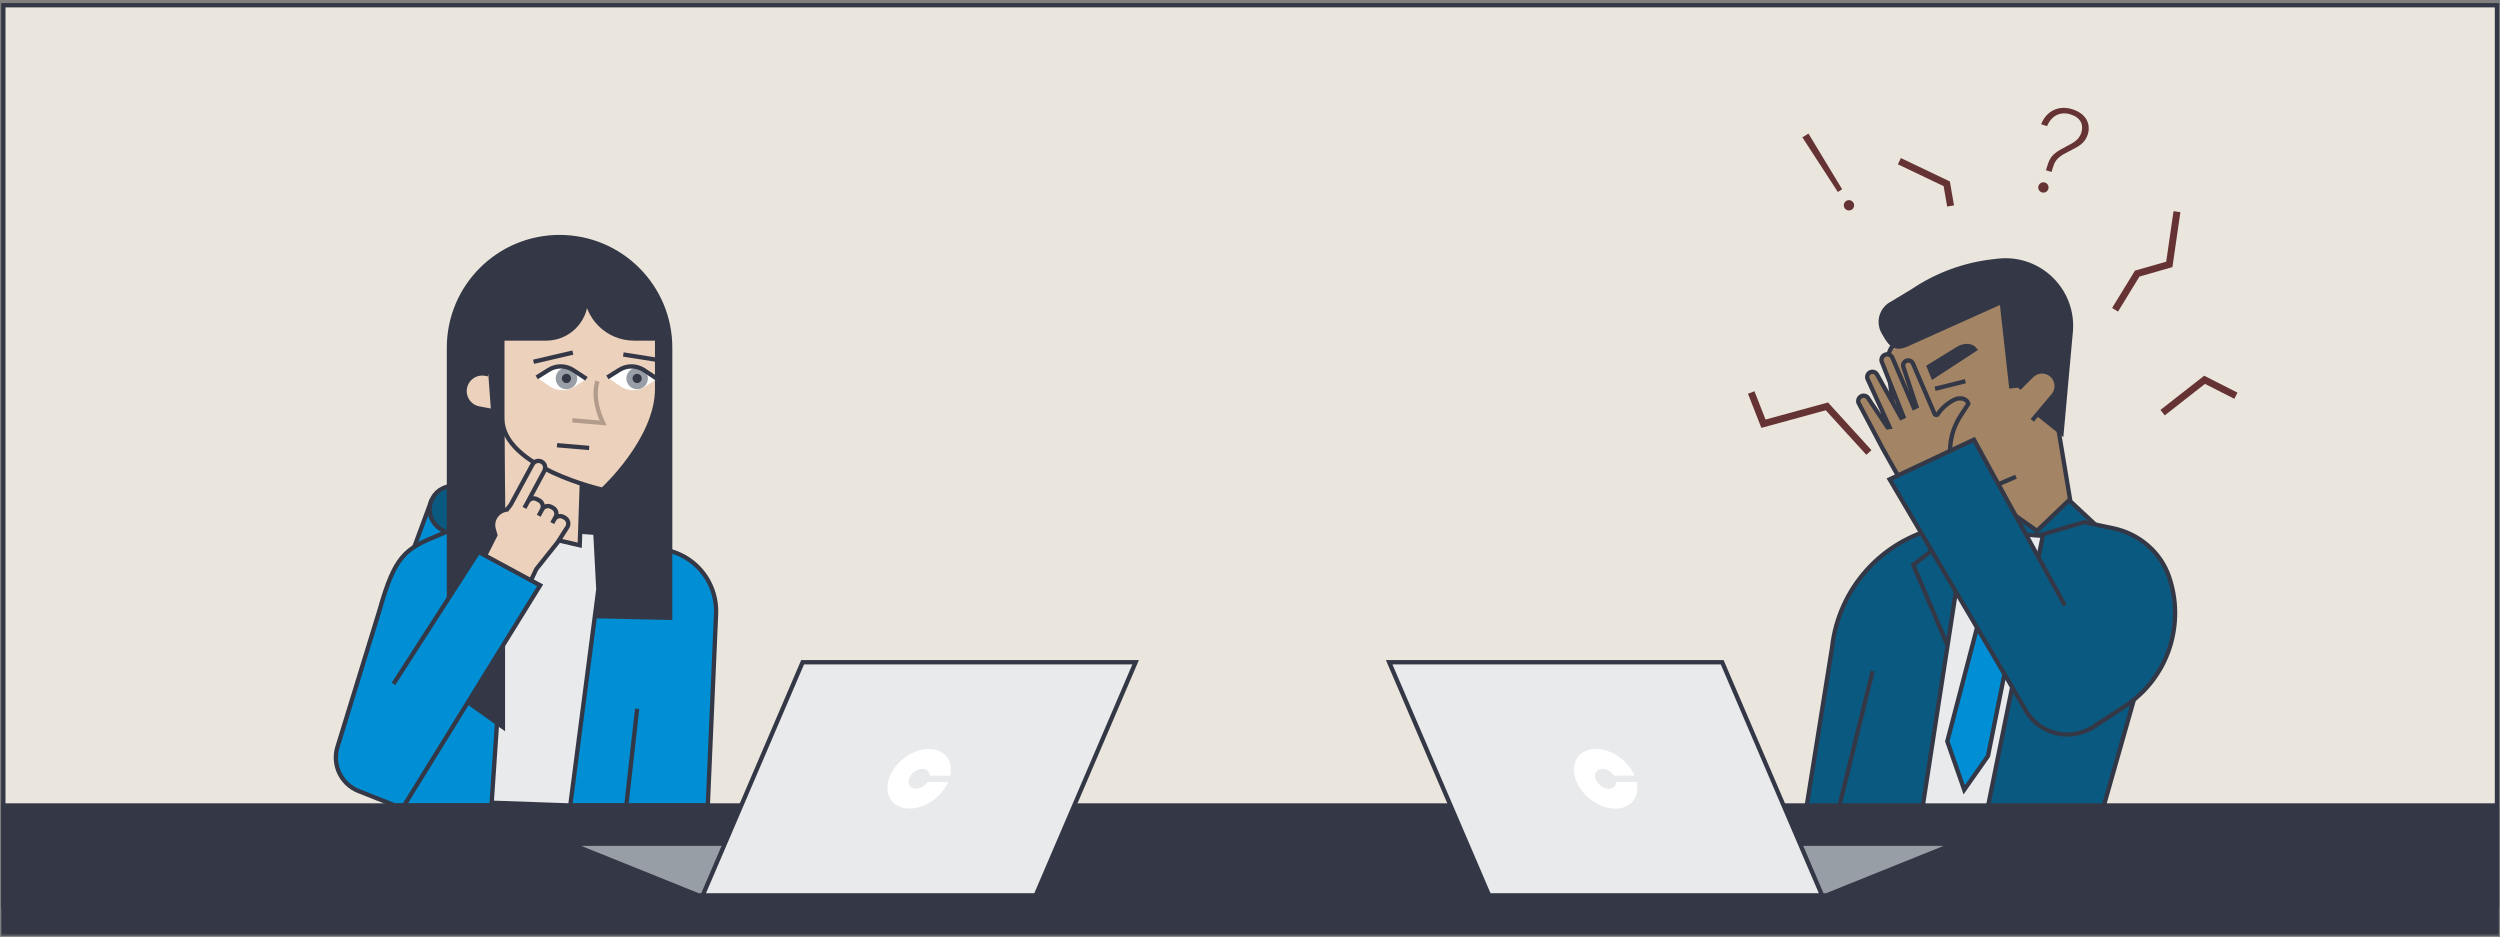 <?xml version="1.0" encoding="UTF-8"?><svg width="579px" height="217px" viewBox="0 0 579 217" version="1.1" xmlns="http://www.w3.org/2000/svg" xmlns:xlink="http://www.w3.org/1999/xlink"><rect x="0" y="0" width="579" height="217" fill="#808080" stroke="none"/><title>Group 110</title><desc>Created with Sketch.</desc><defs><polygon id="path-1" points="0 217.5 579.065 217.5 579.065 0.947 0 0.947"/></defs><g id="Marketing-Site-V3" stroke="none" stroke-width="1" fill="none" fill-rule="evenodd"><g id="About-Us" transform="translate(-125, -592)"><g id="Group-110" transform="translate(125, 590.9)"><polygon id="Fill-1" fill="#EBE6DD" points="0.77 210.955 578.294 210.955 578.294 2.314 0.77 2.314"/><polygon id="Stroke-2" stroke="#343846" points="0.771 210.956 578.294 210.956 578.294 2.314 0.771 2.314"/><polygon id="Fill-4" fill="#008FD5" points="99.814 117.314 95.417 129.201 101.785 130.028 103.442 118.374"/><polygon id="Stroke-5" stroke="#343846" points="99.814 117.314 95.417 129.201 101.785 130.028 103.442 118.374"/><g id="Group-109" transform="translate(0, 0.595)"><path d="M127.479,111.114 L112.493,112.133 L104.268,113.114 C99.284,113.71 97.751,120.198 101.939,122.96 L106.377,125.888 L127.479,111.114 Z" id="Fill-6" fill="#0A5980"/><path d="M127.479,111.114 L112.493,112.133 L104.268,113.114 C99.284,113.71 97.751,120.198 101.939,122.96 L106.377,125.888 L127.479,111.114 Z" id="Stroke-8" stroke="#343846"/><path d="M113.643,119.487 L101.368,124.537 C93.882,127.616 91.472,129.145 87.918,141.771 L78.157,173.496 C76.875,177.66 79.008,182.107 83.058,183.714 L91.469,187.052 L101.318,187.052 L163.926,187.052 L165.843,142.622 C166.078,136.474 162.414,130.823 156.677,128.597 C152.047,126.802 143.253,124.887 137.894,123.909 L113.643,119.487 Z" id="Fill-10" fill="#008FD5"/><path d="M113.643,119.487 L101.368,124.537 C93.882,127.616 91.472,129.145 87.918,141.771 L78.157,173.496 C76.875,177.66 79.008,182.107 83.058,183.714 L91.469,187.052 L101.318,187.052 L163.926,187.052 L165.843,142.622 C166.078,136.474 162.414,130.823 156.677,128.597 C152.047,126.802 143.253,124.887 137.894,123.909 L113.643,119.487 Z" id="Stroke-12" stroke="#343846"/><path d="M155.212,143.59 L155.212,81.026 C155.212,66.879 143.743,55.41 129.596,55.41 C115.448,55.41 103.979,66.879 103.979,81.026 L103.979,142.492 L155.212,143.59 Z" id="Fill-14" fill="#343846"/><path d="M155.212,143.59 L155.212,81.026 C155.212,66.879 143.743,55.41 129.596,55.41 C115.448,55.41 103.979,66.879 103.979,81.026 L103.979,142.492 L155.212,143.59 Z" id="Stroke-16" stroke="#343846"/><mask id="mask-2" fill="white"><use xlink:href="#path-1"/></mask><g id="Clip-19"/><polygon id="Fill-18" fill="#343846" mask="url(#mask-2)" points="0.771 216.729 578.294 216.729 578.294 187.052 0.771 187.052"/><polygon id="Stroke-20" stroke="#343846" mask="url(#mask-2)" points="0.771 216.729 578.294 216.729 578.294 187.052 0.771 187.052"/><polygon id="Fill-21" fill="#989EA6" mask="url(#mask-2)" points="239.877 207.864 161.707 207.864 132.039 195.915 216.879 195.915"/><polyline id="Stroke-22" stroke="#343846" mask="url(#mask-2)" points="239.877 207.864 161.707 207.864 132.039 195.915 216.879 195.915 239.877 207.864"/><polygon id="Fill-23" fill="#E9EAEB" mask="url(#mask-2)" points="162.75 207.864 185.888 153.874 263.016 153.874 239.877 207.864"/><polygon id="Stroke-24" stroke="#343846" mask="url(#mask-2)" points="162.75 207.864 185.888 153.874 263.016 153.874 239.877 207.864"/><path d="M497.356,151.429 L487.266,187.052 L418.449,187.052 L424.313,150.422 C425.825,136.922 435.667,125.832 448.891,122.727 L462.339,119.569 L478.235,115.44 L494.271,130.384 L497.356,151.429 Z" id="Fill-25" fill="#0A5980" mask="url(#mask-2)"/><path d="M497.356,151.429 L487.266,187.052 L418.449,187.052 L424.313,150.422 C425.825,136.922 435.667,125.832 448.891,122.727 L462.339,119.569 L478.235,115.44 L494.271,130.384 L497.356,151.429 Z" id="Stroke-26" stroke="#343846" mask="url(#mask-2)"/><g id="Group-29" mask="url(#mask-2)"><g transform="translate(465.851, 121.319)"><path d="M18.733,47.683 L26.137,42.856 C36.53,36.105 40.243,23.422 36.446,12.61 C34.44,6.893 29.418,2.756 23.487,1.521 L16.822,0.131 L0.445,4.911 L3.983,38.365" id="Fill-27" stroke="none" fill="#0A5980" fill-rule="evenodd"/><path d="M18.733,47.683 L26.137,42.856 C36.53,36.105 40.243,23.422 36.446,12.61 C34.44,6.893 29.418,2.756 23.487,1.521 L16.822,0.131 L0.445,4.911 L3.983,38.365" id="Stroke-28" stroke="#343846" stroke-width="1" fill="none"/></g></g><polygon id="Fill-30" fill="#989EA6" mask="url(#mask-2)" points="344.868 207.864 423.038 207.864 452.706 195.915 367.866 195.915"/><polyline id="Stroke-31" stroke="#343846" mask="url(#mask-2)" points="344.868 207.864 423.038 207.864 452.706 195.915 367.866 195.915 344.868 207.864"/><polygon id="Fill-32" fill="#E9EAEB" mask="url(#mask-2)" points="421.996 207.864 398.857 153.874 321.73 153.874 344.868 207.864"/><polygon id="Stroke-33" stroke="#343846" mask="url(#mask-2)" points="421.996 207.864 398.857 153.874 321.73 153.874 344.868 207.864"/><polygon id="Fill-34" fill="#0A5980" mask="url(#mask-2)" points="452.854 123.751 443.118 131.34 453.583 155.944 455.331 120.099"/><polygon id="Stroke-35" stroke="#343846" mask="url(#mask-2)" points="452.854 123.751 443.118 131.34 453.583 155.944 455.331 120.099"/><g id="Group-38" mask="url(#mask-2)"><g transform="translate(445.255, 121.862)"><polyline id="Fill-36" stroke="none" fill="#E9EAEB" fill-rule="evenodd" points="10.076 0.451 0.076 65.191 15.21 65.191 27.865 2.753 10.076 1.425"/><polyline id="Stroke-37" stroke="#343846" stroke-width="1" fill="none" points="10.076 0.451 0.076 65.191 15.21 65.191 27.865 2.753 10.076 1.425"/></g></g><polygon id="Fill-39" fill="#008FD5" mask="url(#mask-2)" points="459.226 140.743 450.995 172.197 454.911 183.415 460.42 175.583 467.057 142.535"/><polygon id="Stroke-40" stroke="#343846" mask="url(#mask-2)" points="459.226 140.743 450.995 172.197 454.911 183.415 460.42 175.583 467.057 142.535"/><g id="Group-43" mask="url(#mask-2)"><g transform="translate(483.819, 165.053)"><path d="M5.732,0.712 L0.481,4.116" id="Fill-41" stroke="none" fill="#328747" fill-rule="evenodd"/><path d="M5.732,0.712 L0.481,4.116" id="Stroke-42" stroke="#343846" stroke-width="1" fill="none"/></g></g><path d="M426.024,187.052 L433.709,155.943" id="Stroke-44" stroke="#343846" mask="url(#mask-2)"/><polygon id="Fill-45" fill="#663334" mask="url(#mask-2)" points="432.245 105.842 422.84 95.524 407.928 99.604 404.832 91.697 406.33 91.109 408.898 97.671 423.364 93.713 433.432 104.759"/><polygon id="Fill-46" fill="#663334" mask="url(#mask-2)" points="450.96 48.346 450.147 43.622 439.547 38.561 440.241 37.11 451.591 42.529 452.546 48.073"/><polygon id="Fill-47" fill="#663334" mask="url(#mask-2)" points="490.532 72.672 489.16 71.833 494.457 63.178 501.693 61.111 503.388 49.412 504.98 49.642 503.133 62.37 495.502 64.551"/><polygon id="Fill-48" fill="#663334" mask="url(#mask-2)" points="501.351 96.712 500.36 95.446 510.488 87.519 518.202 91.438 517.473 92.871 510.673 89.416"/><path d="M417.425,32.311 L418.834,31.43 L426.644,44.34 L425.644,44.966 L417.425,32.311 Z M427.213,48.697 C426.855,48.123 427.026,47.386 427.597,47.03 C428.148,46.686 428.883,46.856 429.241,47.428 C429.585,47.977 429.416,48.714 428.866,49.057 C428.294,49.415 427.557,49.246 427.213,48.697 L427.213,48.697 Z" id="Fill-49" fill="#663334" mask="url(#mask-2)"/><path d="M472.107,43.577 C472.309,42.932 472.98,42.582 473.623,42.784 C474.242,42.979 474.592,43.65 474.388,44.294 C474.196,44.911 473.524,45.262 472.907,45.067 C472.264,44.865 471.913,44.194 472.107,43.577 L472.107,43.577 Z M474.324,38.403 C474.998,36.255 476.577,35.453 478.518,34.439 C480.141,33.592 481.501,32.927 482.032,31.237 C482.606,29.409 481.918,27.747 479.528,26.996 C477.191,26.264 475.099,27.288 474.101,29.719 L472.73,29.287 C473.906,26.205 476.793,24.81 479.935,25.798 C483.29,26.853 484.25,29.336 483.525,31.645 C482.842,33.82 481.182,34.51 479.274,35.503 C477.484,36.415 476.142,37.115 475.578,38.914 L475.13,40.338 L473.842,39.934 L474.324,38.403 Z" id="Fill-50" fill="#663334" mask="url(#mask-2)"/><path d="M145.085,186.775 L147.564,164.65" id="Stroke-51" stroke="#343846" mask="url(#mask-2)"/><polygon id="Fill-52" fill="#E9EAEB" mask="url(#mask-2)" points="137.894 123.91 138.579 136.984 132.071 187.053 113.869 186.416 118.173 122.407"/><polygon id="Stroke-53" stroke="#343846" mask="url(#mask-2)" points="137.894 123.91 138.579 136.984 132.071 187.053 113.869 186.416 118.173 122.407"/><polygon id="Fill-54" fill="#A38565" mask="url(#mask-2)" points="460.483 111.02 463.783 117.834 471.766 123.449 479.418 116.128 475.266 91.174"/><polygon id="Stroke-55" stroke="#343846" mask="url(#mask-2)" points="460.483 111.02 463.783 117.834 471.766 123.449 479.418 116.128 475.266 91.174"/><g id="Group-58" mask="url(#mask-2)"><g transform="translate(436.543, 67.872)"><path d="M39.428,28.55 L40.65,11.826 C40.761,10.312 40.232,8.824 39.191,7.721 L34.066,2.29 C33.021,1.182 31.557,0.567 30.036,0.594 L20.967,0.758 C19.941,0.778 18.943,1.086 18.089,1.651 L3.1,11.53 C1.404,12.648 0.477,14.624 0.702,16.643 L3.087,38.063 C3.97,45.999 12.27,50.825 19.603,47.668 L30.355,43.039" id="Fill-56" stroke="none" fill="#A38565" fill-rule="evenodd"/><path d="M39.428,28.55 L40.65,11.826 C40.761,10.312 40.232,8.824 39.191,7.721 L34.066,2.29 C33.021,1.182 31.557,0.567 30.036,0.594 L20.967,0.758 C19.941,0.778 18.943,1.086 18.089,1.651 L3.1,11.53 C1.404,12.648 0.477,14.624 0.702,16.643 L3.087,38.063 C3.97,45.999 12.27,50.825 19.603,47.668 L30.355,43.039" id="Stroke-57" stroke="#343846" stroke-width="1" fill="none"/></g></g><path d="M477.454,100.789 L471.299,95.9 L470.577,89.423 L465.78,89.957 L463.603,70.407 L441.557,80.308 C438.528,81.667 437.574,79.805 436.224,77.459 C434.841,75.048 435.769,71.971 438.265,70.749 L443.033,67.871 C448.603,64.119 454.999,61.771 461.675,61.028 L462.792,60.903 C472.331,59.842 480.448,67.794 479.579,77.353 L477.454,100.789 Z" id="Fill-59" fill="#343846" mask="url(#mask-2)"/><path d="M477.454,100.789 L471.299,95.9 L470.577,89.423 L465.78,89.957 L463.603,70.407 L441.557,80.308 C438.528,81.667 437.574,79.805 436.224,77.459 C434.841,75.048 435.769,71.971 438.265,70.749 L443.033,67.871 C448.603,64.119 454.999,61.771 461.675,61.028 L462.792,60.903 C472.331,59.842 480.448,67.794 479.579,77.353 L477.454,100.789 Z" id="Stroke-60" stroke="#343846" mask="url(#mask-2)"/><g id="Group-63" mask="url(#mask-2)"><g transform="translate(467.394, 86.383)"><path d="M0.188,4.082 L3.1,1.171 C4.33,-0.1 6.327,-0.214 7.694,0.907 C9.156,2.109 9.354,4.274 8.131,5.72 L3.273,11.47" id="Fill-61" stroke="none" fill="#A38565" fill-rule="evenodd"/><path d="M0.188,4.082 L3.1,1.171 C4.33,-0.1 6.327,-0.214 7.694,0.907 C9.156,2.109 9.354,4.274 8.131,5.72 L3.273,11.47" id="Stroke-62" stroke="#343846" stroke-width="1" fill="none"/></g></g><path d="M456.317,108.355 L456.317,108.355 C454.359,106.926 450.987,107.141 448.865,108.83 L447.174,110.176" id="Stroke-64" stroke="#343846" mask="url(#mask-2)"/><path d="M447.676,87.766 L446.723,85.413 L453.441,81.275 C454.898,80.377 456.612,80.443 457.38,81.428 L447.676,87.766 Z" id="Fill-65" fill="#343846" mask="url(#mask-2)"/><path d="M447.676,87.766 L446.723,85.413 L453.441,81.275 C454.898,80.377 456.612,80.443 457.38,81.428 L447.676,87.766 Z" id="Stroke-66" stroke="#343846" mask="url(#mask-2)"/><polygon id="Fill-67" fill="#ECD1BC" mask="url(#mask-2)" points="116.531 122.674 134.266 126.789 135.298 96.478 116.341 96.478"/><polygon id="Stroke-68" stroke="#343846" mask="url(#mask-2)" points="116.531 122.674 134.266 126.789 135.298 96.478 116.341 96.478"/><path d="M152.19,78.348 L152.19,90.573 C152.19,102.385 139.553,113.922 139.553,113.922 C139.553,113.922 116.341,108.702 116.341,97.44 L116.341,65.025 L135.982,61.591 L150.817,68.596 L152.19,78.348 Z" id="Fill-69" fill="#ECD1BC" mask="url(#mask-2)"/><path d="M152.19,78.348 L152.19,90.573 C152.19,102.385 139.553,113.922 139.553,113.922 C139.553,113.922 116.341,108.702 116.341,97.44 L116.341,65.025 L135.982,61.591 L150.817,68.596 L152.19,78.348 Z" id="Stroke-70" stroke="#343846" mask="url(#mask-2)"/><path d="M135.708,67.771 L135.708,67.771 C135.708,73.915 140.688,78.896 146.832,78.896 L153.839,78.896 L150.817,68.595 L147.611,67.082 L140.79,60.08 L135.708,58.431 L135.708,67.771 Z" id="Fill-71" fill="#343846" mask="url(#mask-2)"/><path d="M135.708,67.771 L135.708,67.771 C135.708,73.915 140.688,78.896 146.832,78.896 L153.839,78.896 L150.817,68.595 L147.611,67.082 L140.79,60.08 L135.708,58.431 L135.708,67.771 Z" id="Stroke-72" stroke="#343846" mask="url(#mask-2)"/><path d="M135.708,64.063 L135.708,69.689 C135.708,74.775 131.586,78.897 126.5,78.897 L113.868,78.897 L113.868,64.063 L120.049,60.492 L131.999,59.393 L137.494,60.355 L135.708,64.063 Z" id="Fill-73" fill="#343846" mask="url(#mask-2)"/><path d="M135.708,64.063 L135.708,69.689 C135.708,74.775 131.586,78.897 126.5,78.897 L113.868,78.897 L113.868,64.063 L120.049,60.492 L131.999,59.393 L137.494,60.355 L135.708,64.063 Z" id="Stroke-74" stroke="#343846" mask="url(#mask-2)"/><path d="M132.674,82.163 L123.565,84.285" id="Stroke-75" stroke="#343846" mask="url(#mask-2)"/><path d="M144.361,82.606 L152.19,83.841" id="Stroke-76" stroke="#343846" mask="url(#mask-2)"/><g id="Group-79" mask="url(#mask-2)"><g transform="translate(107.436, 86.383)"><path d="M5.656,0.803 L5.046,0.683 C2.864,0.254 0.738,1.642 0.255,3.814 C-0.246,6.074 1.223,8.3 3.498,8.727 L6.274,9.25" id="Fill-77" stroke="none" fill="#ECD1BC" fill-rule="evenodd"/><path d="M5.656,0.803 L5.046,0.683 C2.864,0.254 0.738,1.642 0.255,3.814 C-0.246,6.074 1.223,8.3 3.498,8.727 L6.274,9.25" id="Stroke-78" stroke="#343846" stroke-width="1" fill="none"/></g></g><g id="Group-82" mask="url(#mask-2)"><g transform="translate(132.117, 87.926)"><path d="M6.269,0.861 C6.269,0.861 4.689,4.501 7.574,10.544 L0.435,9.926" id="Fill-80" stroke="none" fill="#ECD1BC" fill-rule="evenodd"/><path d="M6.269,0.861 C6.269,0.861 4.689,4.501 7.574,10.544 L0.435,9.926" id="Stroke-81" stroke="#B39C8B" stroke-width="1" fill="none"/></g></g><path d="M124.3,87.91 L127.072,86.17 C128.82,85.072 131.049,85.096 132.774,86.231 L135.817,88.237 L133.145,90 C131.354,91.185 129.022,91.162 127.253,89.943 L124.3,87.91 Z" id="Fill-83" fill="#FFFFFF" mask="url(#mask-2)"/><path d="M128.926,87.108 C128.347,88.359 128.895,89.842 130.146,90.419 C131.397,90.996 132.879,90.449 133.456,89.198 C134.033,87.947 133.487,86.465 132.236,85.888 C130.985,85.311 129.503,85.857 128.926,87.108" id="Fill-84" fill="#989EA6" mask="url(#mask-2)"/><path d="M130.221,87.706 C129.974,88.242 130.209,88.876 130.743,89.122 C131.279,89.369 131.913,89.136 132.159,88.601 C132.407,88.066 132.173,87.432 131.637,87.185 C131.102,86.937 130.468,87.171 130.221,87.706" id="Fill-85" fill="#343846" mask="url(#mask-2)"/><path d="M124.3,87.91 L127.072,86.17 C128.82,85.072 131.049,85.096 132.774,86.231 L135.817,88.237" id="Stroke-86" stroke="#343846" mask="url(#mask-2)"/><path d="M140.673,87.91 L143.445,86.17 C145.195,85.072 147.422,85.096 149.147,86.231 L152.19,88.237 L149.52,90 C147.727,91.185 145.395,91.162 143.626,89.943 L140.673,87.91 Z" id="Fill-87" fill="#FFFFFF" mask="url(#mask-2)"/><path d="M145.299,87.108 C144.722,88.359 145.268,89.842 146.519,90.419 C147.77,90.996 149.252,90.449 149.829,89.198 C150.406,87.947 149.86,86.465 148.609,85.888 C147.358,85.311 145.877,85.857 145.299,87.108" id="Fill-88" fill="#989EA6" mask="url(#mask-2)"/><path d="M146.595,87.706 C146.348,88.242 146.581,88.876 147.116,89.122 C147.652,89.369 148.286,89.136 148.532,88.601 C148.781,88.066 148.546,87.432 148.011,87.185 C147.476,86.937 146.842,87.171 146.595,87.706" id="Fill-89" fill="#343846" mask="url(#mask-2)"/><path d="M140.673,87.91 L143.445,86.17 C145.195,85.072 147.422,85.096 149.147,86.231 L152.19,88.237" id="Stroke-90" stroke="#343846" mask="url(#mask-2)"/><polygon id="Fill-91" fill="#343846" mask="url(#mask-2)" points="104.021 160.032 116.473 168.896 116.473 114.647 104.021 114.647"/><polygon id="Stroke-92" stroke="#343846" mask="url(#mask-2)" points="104.021 160.032 116.473 168.896 116.473 114.647 104.021 114.647"/><path d="M129.002,103.619 L136.444,104.252" id="Stroke-93" stroke="#343846" mask="url(#mask-2)"/><g id="Group-96" mask="url(#mask-2)"><g transform="translate(111.064, 106.436)"><path d="M0.962,23.339 L0.962,23.339 C1.295,22.679 3.663,18.005 3.663,18.005 L3.28,16.654 C2.672,14.505 4.138,12.327 6.356,12.079 C6.356,12.079 7.126,11.107 7.221,10.954 L12.289,1.579 C12.717,0.858 13.638,0.604 14.377,1 C15.139,1.411 15.451,2.313 14.948,3.248 L10.567,11.4 L10.405,11.701 L11.153,10.316 C11.565,9.554 12.512,9.268 13.274,9.679 L13.828,9.975 C14.59,10.385 14.877,11.335 14.467,12.097 L13.703,13.52 L14.467,12.097 C14.877,11.335 15.827,11.048 16.589,11.459 L16.969,11.662 C17.732,12.073 18.028,13.029 17.62,13.791 L16.845,15.207 L17.265,14.427 C17.674,13.663 18.624,13.378 19.387,13.786 L19.725,13.968 C20.503,14.386 20.783,15.366 20.341,16.133 L18.093,19.66 L13.135,25.882 L11.63,29.09" id="Fill-94" stroke="none" fill="#ECD1BC" fill-rule="evenodd"/><path d="M0.962,23.339 L0.962,23.339 C1.295,22.679 3.663,18.005 3.663,18.005 L3.28,16.654 C2.672,14.505 4.138,12.327 6.356,12.079 C6.356,12.079 7.126,11.107 7.221,10.954 L12.289,1.579 C12.717,0.858 13.638,0.604 14.377,1 C15.139,1.411 15.451,2.313 14.948,3.248 L10.567,11.4 L10.405,11.701 L11.153,10.316 C11.565,9.554 12.512,9.268 13.274,9.679 L13.828,9.975 C14.59,10.385 14.877,11.335 14.467,12.097 L13.703,13.52 L14.467,12.097 C14.877,11.335 15.827,11.048 16.589,11.459 L16.969,11.662 C17.732,12.073 18.028,13.029 17.62,13.791 L16.845,15.207 L17.265,14.427 C17.674,13.663 18.624,13.378 19.387,13.786 L19.725,13.968 C20.503,14.386 20.783,15.366 20.341,16.133 L18.093,19.66 L13.135,25.882 L11.63,29.09" id="Stroke-95" stroke="#343846" stroke-width="1" fill="none"/></g></g><g id="Group-99" mask="url(#mask-2)"><g transform="translate(91.011, 128.032)"><polyline id="Fill-97" stroke="none" fill="#008FD5" fill-rule="evenodd" points="0.123 30.856 19.799 0.304 34.083 8.031 2.581 59.02"/><polyline id="Stroke-98" stroke="#343846" stroke-width="1" fill="none" points="0.123 30.856 19.799 0.304 34.083 8.031 2.581 59.02"/></g></g><g id="Group-102" mask="url(#mask-2)"><g transform="translate(429.83, 81.755)"><path d="M22.558,29.046 L22.558,29.046 C21.273,24.066 21.46,19.327 24.261,15.014 L26.043,12.273 C26.043,12.273 25.755,10.883 23.876,11.014 C22.276,11.127 19.666,13.396 18.975,14.659 C18.805,14.969 18.356,14.938 18.219,14.613 L13.21,2.943 C12.957,2.345 12.271,2.063 11.669,2.309 C11.142,2.528 10.844,3.091 10.963,3.65 L14.02,12.882 L13.411,13.181 L8.481,1.674 C8.245,1.031 7.557,0.674 6.895,0.855 C6.19,1.046 5.775,1.776 5.971,2.479 L11.009,15.251 L10.463,15.497 L4.93,5.555 C4.631,4.918 3.856,4.665 3.241,5.004 C2.73,5.286 2.49,5.891 2.67,6.446 L7.791,17.641 L7.318,17.718 L2.928,11.124 C2.646,10.503 1.921,10.221 1.294,10.49 C0.707,10.741 0.403,11.395 0.588,12.006 L6.233,22.682 L10.135,29.614 L11.042,33.685" id="Fill-100" stroke="none" fill="#A38565" fill-rule="evenodd"/><path d="M22.558,29.046 L22.558,29.046 C21.273,24.066 21.46,19.327 24.261,15.014 L26.043,12.273 C26.043,12.273 25.755,10.883 23.876,11.014 C22.276,11.127 19.666,13.396 18.975,14.659 C18.805,14.969 18.356,14.938 18.219,14.613 L13.21,2.943 C12.957,2.345 12.271,2.063 11.669,2.309 C11.142,2.528 10.844,3.091 10.963,3.65 L14.02,12.882 L13.411,13.181 L8.481,1.674 C8.245,1.031 7.557,0.674 6.895,0.855 C6.19,1.046 5.775,1.776 5.971,2.479 L11.009,15.251 L10.463,15.497 L4.93,5.555 C4.631,4.918 3.856,4.665 3.241,5.004 C2.73,5.286 2.49,5.891 2.67,6.446 L7.791,17.641 L7.318,17.718 L2.928,11.124 C2.646,10.503 1.921,10.221 1.294,10.49 C0.707,10.741 0.403,11.395 0.588,12.006 L6.233,22.682 L10.135,29.614 L11.042,33.685" id="Stroke-101" stroke="#343846" stroke-width="1" fill="none"/></g></g><g id="Group-105" mask="url(#mask-2)"><g transform="translate(437.543, 101.809)"><path d="M40.698,38.935 L19.616,0.516 L0.1,9.711 L31.165,62.409 C34.047,68.527 41.665,70.694 47.336,67.009" id="Fill-103" stroke="none" fill="#0A5980" fill-rule="evenodd"/><path d="M40.698,38.935 L19.616,0.516 L0.1,9.711 L31.165,62.409 C34.047,68.527 41.665,70.694 47.336,67.009" id="Stroke-104" stroke="#343846" stroke-width="1" fill="none"/></g></g><path d="M448.149,90.55 L455.186,88.788" id="Stroke-106" stroke="#343846" mask="url(#mask-2)"/><path d="M374.307,181.607 C374.29,182.517 373.634,183.174 372.612,183.174 C371.327,183.174 369.946,182.141 369.534,180.868 C369.121,179.597 369.83,178.564 371.114,178.564 C372.138,178.564 373.221,179.222 373.827,180.131 L378.57,180.131 C377.071,176.663 373.218,173.953 369.617,173.953 C365.764,173.953 363.639,177.055 364.877,180.868 C366.114,184.683 370.256,187.785 374.109,187.785 C377.708,187.785 379.801,185.075 379.049,181.607 L374.307,181.607 Z" id="Fill-107" fill="#FFFFFF" mask="url(#mask-2)"/><path d="M215.332,180.147 C215.321,179.237 214.67,178.576 213.647,178.569 C212.364,178.56 210.976,179.584 210.555,180.852 C210.132,182.12 210.834,183.16 212.119,183.169 C213.142,183.175 214.229,182.526 214.843,181.619 L219.585,181.653 C218.062,185.11 214.19,187.795 210.589,187.769 C206.737,187.743 204.631,184.625 205.896,180.821 C207.163,177.016 211.324,173.942 215.176,173.968 C218.776,173.993 220.85,176.718 220.074,180.18 L215.332,180.147 Z" id="Fill-108" fill="#FFFFFF" mask="url(#mask-2)"/></g></g></g></g></svg>